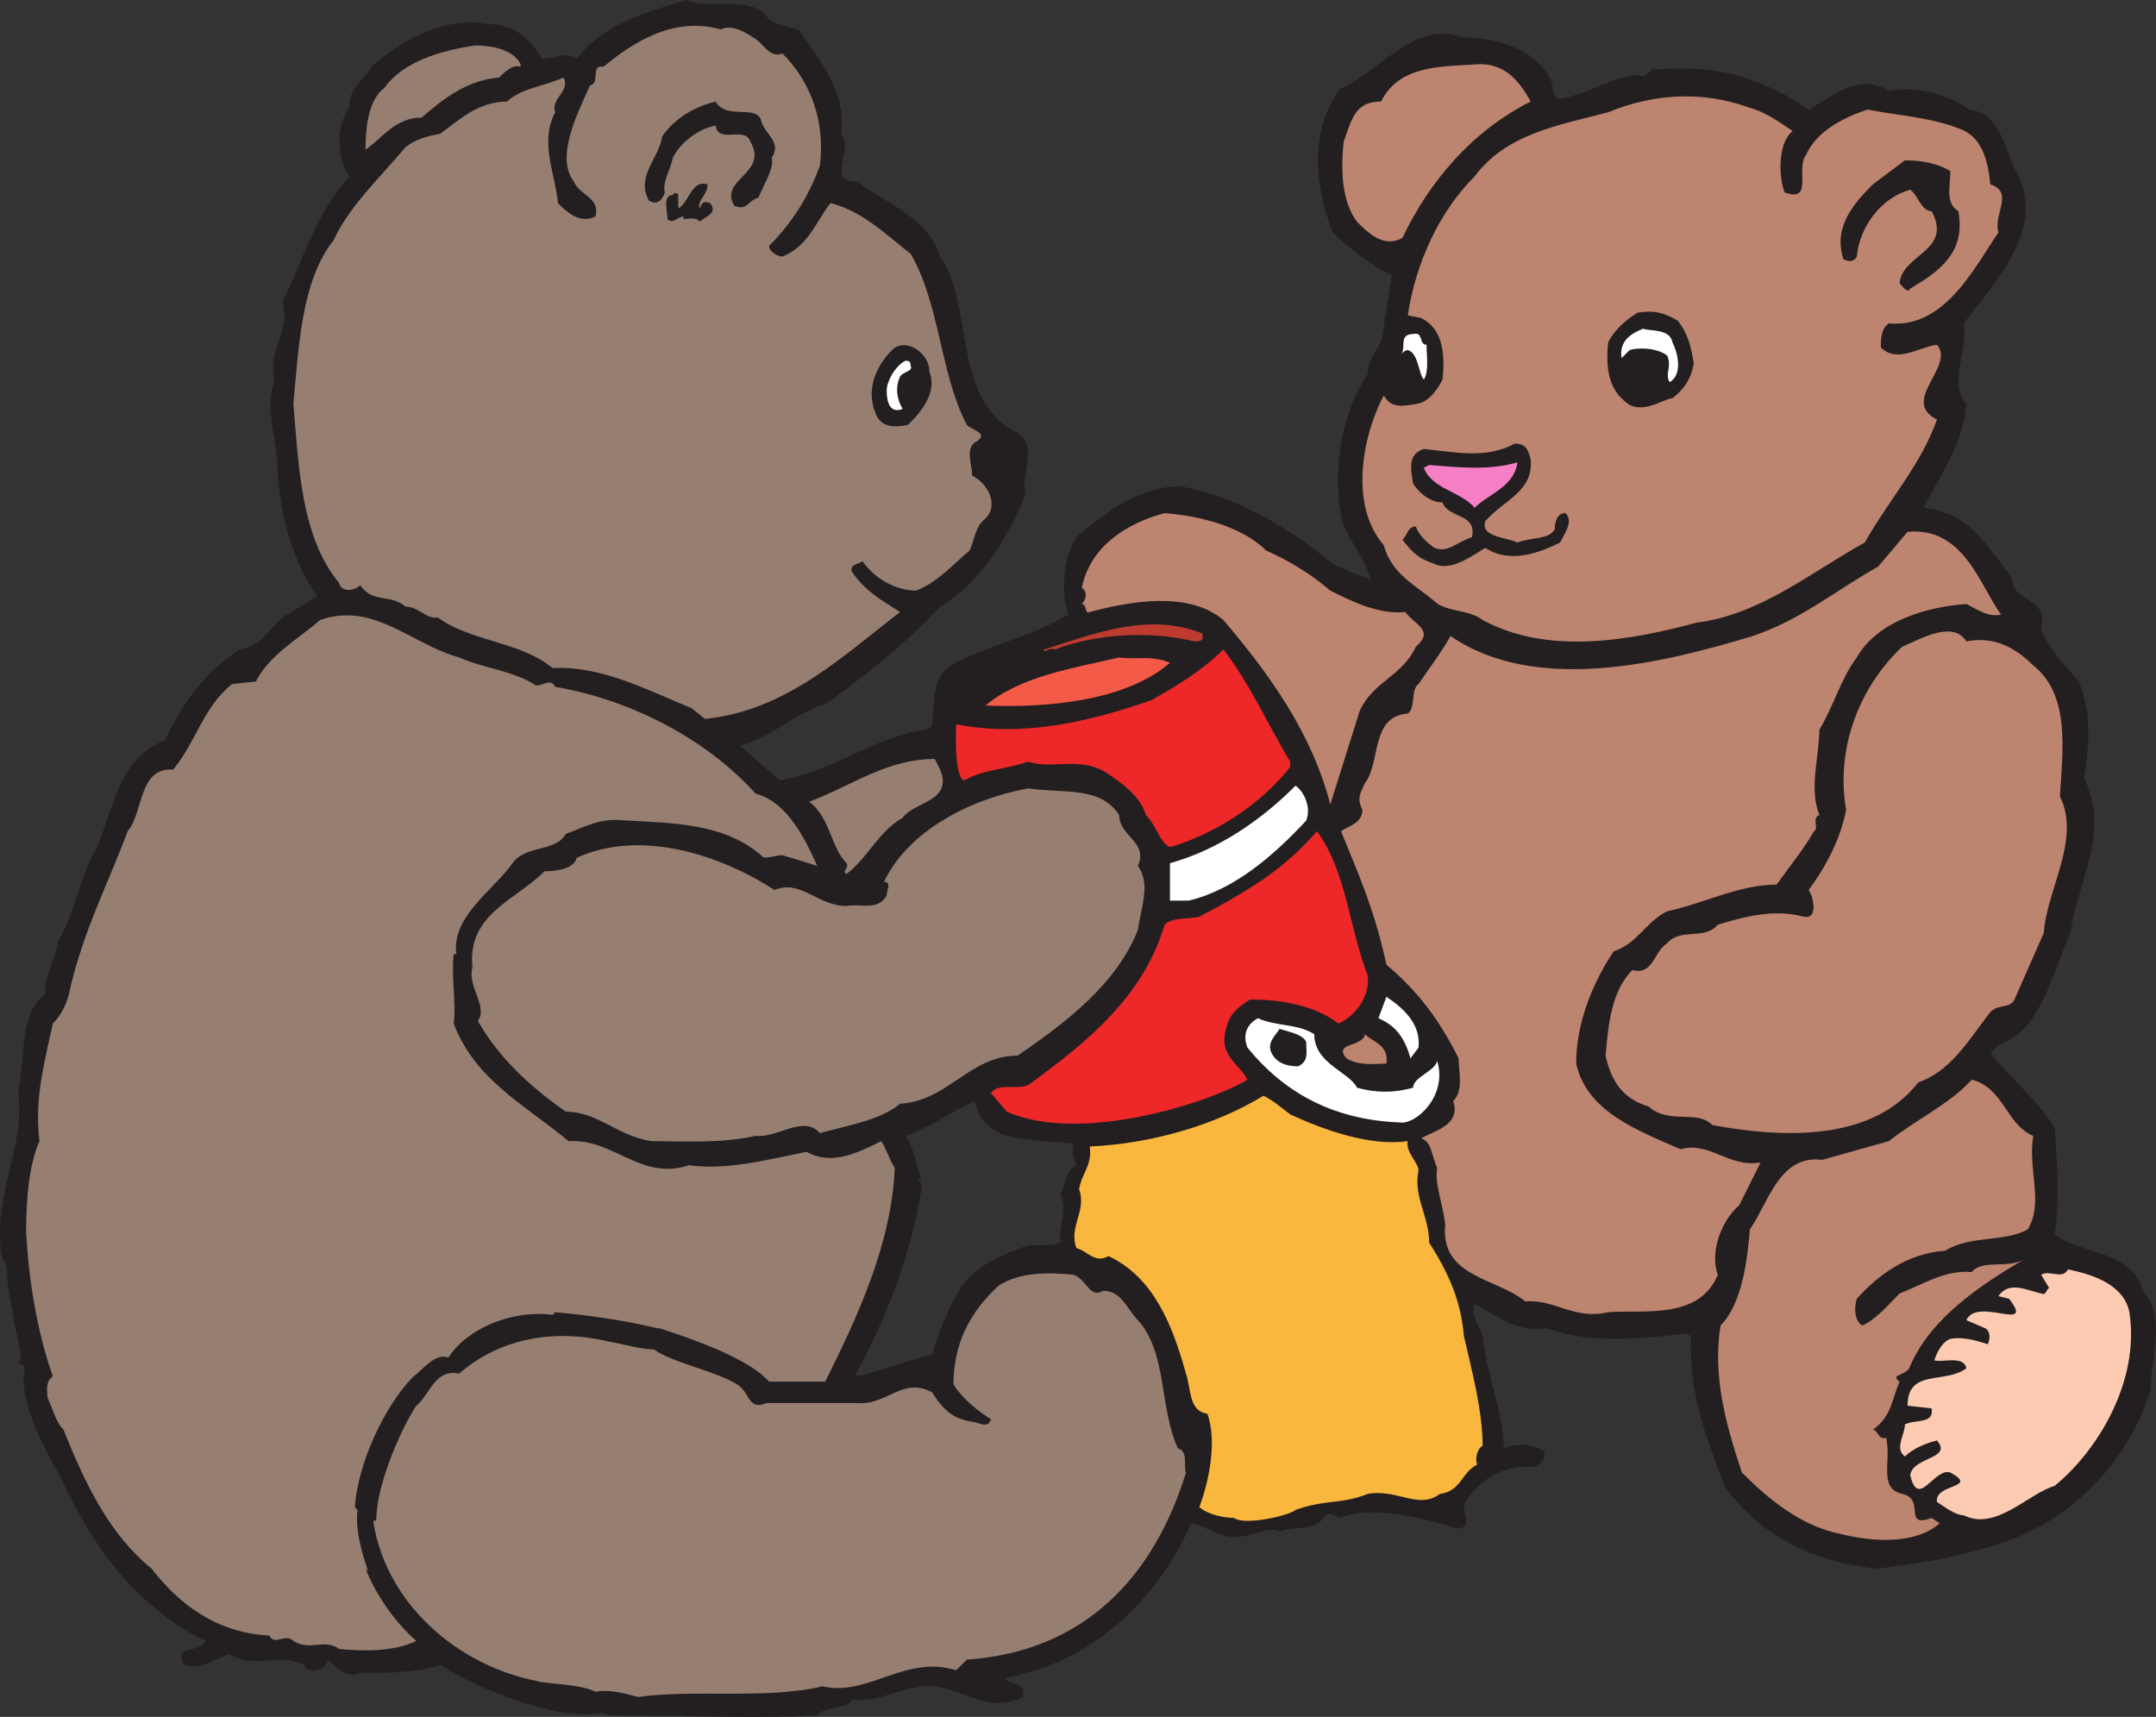 <svg xmlns="http://www.w3.org/2000/svg" width="605.048" height="481.833"><rect width="100%" height="100%" fill="#333333" stroke="none"/><path fill="#231f20" fill-rule="evenodd" d="M601.329 362.25c-3-11.25-15.75-9.75-24.75-15.75 1.5-9 .75-21 0-30-4.5-7.5-12-13.5-18-21l2.25-2.25c12-3.75 15-20.25 20.25-31.5 2.25-15.75 11.25-27.75 3.75-43.5 1.5-8.25 2.25-18.75-1.5-27-3.75-4.5-9-9.75-10.5-15 2.25-9-8.25-6.75-8.25-14.25-6.75-8.25-11.25-18-24.75-19.5 4.5-9 11.25-18 12-29.25-5.25-6 .75-15-.75-22.5 9-12 24-27 14.25-43.5-3-6.75-4.5-15.75-12.75-16.5-6-4.5-15.75-6.75-22.5-5.25-8.25-5.25-15.75 1.5-22.5 5.25-13.5-9-25.5-12.75-42.75-11.25-2.25-.75-2.25 3-5.25 1.5-7.5.75-13.5 5.25-21.75 6.75-3-.75-1.5-4.5-3-6-4.5-8.25-15-11.25-24.75-11.25-12.75-5.25-24 10.5-33.75 14.25-9 11.25-7.5 27.75-2.25 40.5 4.5 4.5 10.5 9 16.5 12l-2.25 14.25c0 6-4.5 8.25-4.5 13.5-7.5 11.25-9.75 26.25-7.5 39.75 1.5 6.75 6.75 11.25 8.25 18-3.75-1.5-7.5-3-10.5-4.5-12.75-10.5-27-18.75-42.75-21.75-12 0-21 7.5-28.5 13.5-4.5 5.25-5.25 15.75-3 22.5-9.75 6-24 9-33 14.25-5.25 3-4.5 10.5-5.25 16.5 0 .75-1.5 1.5-2.25 1.5-14.25 2.25-26.25 12-40.5 14.25l-11.25-9.75c10.5-3 15-9 24.75-12 12-9 21.75-16.5 31.5-27 11.25-6.75 18.75-18.75 24-31.5-1.5-6.75 3.75-12.75-2.25-17.25-18.75-9-12-36-21.75-49.5-3.75-11.25-14.25-14.25-23.25-21-9 0-.75-9-4.5-13.5 1.5-12-6-20.25-12-29.25-3-.75-7.5-1.5-9-3.75-5.25-6-15.75-1.5-22.5-4.5-12 3.75-23.25 6.75-30.75 16.5-3.75-2.25-5.25 0-9.75 0-3-5.25-7.5-9.75-15-9.75-12.75-2.25-24 4.5-33 12-2.25 4.5-6 5.25-6 11.25-3.75 5.25-3.75 14.25 0 19.5-9 9.75-12.75 22.5-18.75 35.25 2.25 9-4.5 13.5-2.25 21.75-3 9 .75 16.5.75 24.75.75 13.5 4.5 27 11.25 36l-9.75 6c-3.75 3-6 8.25-12 9-9.75 6-16.5 15.75-21 25.5-13.5 5.25-14.25 19.5-19.5 30.75-4.5 7.5-6 18.75-10.5 25.5-.75 5.25-3.75 9.75-3.75 15-7.5 6-5.25 18-7.5 27 2.25 16.5-7.5 29.25-4.5 47.25 2.25 1.5.75 6.75 2.25 9l-.75-.75c1.5 4.5 1.5 9.75 3 14.25 0 1.5 1.5 5.25 0 6.75 3 .75 1.5 3 1.5 5.25.75 9.75 6 18.75 10.5 27 9 19.5 21 36 40.5 45.75-1.5 3.75-9 .75-6 6.75 4.5 1.5 8.25-1.5 12.75-3 8.25 4.5 12.75-.75 21 3 1.5 3 6 1.5 6.75-1.5 3 3 5.25 5.25 9 3.75 7.5 0 15.75 0 22.5-2.25 9 6 32.25 15.75 45 13.5 2.25.75 6 .75 8.25.75 17.25 0 35.25.75 52.5 0 2.25-3 8.25-1.5 9.75-4.5 8.25.75 12-3 20.25-3.75 9.75-.75 17.25 8.25 27.75 3 .75-4.5-3-3-5.25-5.25 24.75-4.5 42.75-21.75 52.5-43.5 4.5.75 8.25 4.5 13.5 3.75 3 0 8.25-3 11.25-1.5 4.5-1.5 10.5 0 12.75-4.5 1.5-.75 3 0 3.75.75 10.5-3.75 22.5 0 33.75 3 3.75-.75 1.5-3 1.5-6.75 3.75-6.75 11.25-11.25 18.75-10.5 2.25 0 4.5-2.25 3.75-4.5-3.75-2.25-8.25-2.25-11.25-.75-.75-12.75-4.5-18.75-6-31.5-.75-3-3.75-6-2.25-9 6 3 12 8.25 20.25 6.75 12.75 4.5 26.25 3 39 1.5l1.5.75c-.75 16.5 4.5 29.25 9.75 42.75 8.25 10.5 20.25 20.25 42.75 22.5 9.75-1.5 18-2.25 27.75-5.25 24-5.25 42-23.25 48.75-45 0-9 4.5-20.25-2.25-27.75m-318.75-43.5c6 1.5 12.75 1.5 18.75 2.25-.75 2.25 0 4.5.75 6-3 1.5-3 5.25-4.5 8.25 2.25 4.5-.75 9 0 13.5-2.25.75-6 .75-9 .75-6.75 2.25-15.75 6-19.5 12.75-3 5.25-6 12-7.5 18-7.5 1.5-13.5 4.5-21.75 6 9-16.5 15.75-33.75 18.75-52.5.75-2.25-2.25-2.25 0-3-1.5-3.75-2.25-9-4.5-12 6.75-2.25 12.75-6.75 19.5-9.75.75 4.5 3.75 8.25 9 9.75"/><path fill="#967e71" fill-rule="evenodd" d="M95.079 462.75c-3.75-3-8.25.75-12.75-2.25-2.25-2.25-5.25 1.5-6.75-1.5-15-.75-25.5-9-33-18.75-12-9.75-18.75-24-24.75-39-2.25-2.25-3-6-4.5-9 0-1.5-.75-4.5 1.5-6-4.5-12.75-6.75-27-7.5-40.5 0-9 .75-18.75 3.75-25.5-1.5-12 1.5-22.5 3.75-33 2.25-2.25 3.75-5.25 4.5-8.25 3.75-17.25 11.25-31.5 16.5-45.75 4.5-5.25 3-18 12.75-17.25 6.75-8.25 8.25-17.25 16.5-24l6.75-.75c3.75-7.5 12-12 18-17.25 15-5.25 25.5 6.75 39 10.5 6.75 3 15 3.75 21 7.5 1.5 1.5 4.5-2.25 6 .75 21.75 3.75 42.75 15 56.25 30 9 2.25 14.25 13.5 17.25 20.25l-9.75-3c-2.25 0-5.25 1.5-6 0-10.5-9-24.75-9-38.25-9.75-6.75-.75-10.5 1.5-16.5 3.75-3 5.25-11.25 3-15 8.25-5.25 7.5-17.25 15-15.75 25.5h-.75c-.75 6.75.75 13.5 0 19.5 6 15.75 19.5 22.5 32.25 33 12.75-.75 20.25 11.25 33.75 6.75 10.5 1.5 21.75-1.5 33-3.75 6.75 3.75 13.5.75 21-3 1.5 2.25 2.25 5.25 3.75 7.5-.75 21-10.5 42-19.5 60h-15.75c-6-6.75-21.75-12-30.75-15h-.75c-9-2.25-20.25-3.75-28.5-4.5l-.75.75c-11.25-1.5-24 3.75-29.25 12-3.75-1.5-7.5 3.75-9.75 5.25-8.25 8.25-15.75 24.75-16.5 36.75l.75.75c-.75 6 1.5 12.75 3 17.25l-.75-.75c3 7.5 8.25 15 14.25 20.25-6 3-15 3-21.75 2.25"/><path fill="#967e71" fill-rule="evenodd" d="m271.329 465.75-3 3c-14.25-4.5-24.75 7.5-37.5 4.5-15.75 3.75-36 .75-51.75 3-3-.75-7.5-2.25-12-1.5-4.5-2.25-15-2.25-16.5-3-22.5-4.5-42-21.75-45.75-44.25v-.75h.75c0-9.75 6.75-25.5 11.25-32.25 3.75-3 5.25-10.5 12-9 11.25-9.75 26.25-12.75 42-9 4.5.75 9 2.25 13.5 2.25h-.75c5.25 3.75 17.25 6 23.25 9.75 3.75 2.25 3 7.5 8.25 5.25h25.5c8.25.75 12.75-7.5 21-3 3.75 6 6.75 7.5 11.25 8.25 1.5 0 4.5 2.25 5.25-.75-3.75-2.25-8.25-6-10.5-9.75 0-11.25 4.5-20.25 12.75-27.75 6-3.75 13.5-3.75 21-3 3.75 1.5 4.5 6.75 8.25 4.5 5.25 0 6.75 5.25 9.75 8.25 8.25 9 6 24.75 11.25 36 3 .75 1.5 5.25 2.25 6.75-9 29.25-28.5 50.25-61.5 52.5m-60-455.25c3 1.5 4.5 6 8.25 4.5 8.25 8.25 12 19.5 10.5 31.5-3 8.25-7.5 15.75-14.25 22.5 0 1.5 2.25 3 3.75 3 7.5-3 9.75-10.5 13.5-15 9 2.25 15.75 9 22.5 14.25 8.25 14.25 8.25 33.75 15.75 48 1.5 1.5 6 2.25 3 4.5-3.75 1.5-1.5 6.75-1.5 9.75 4.5 2.25 7.5 8.25 3.75 12-3 2.25-3 6-4.5 9-4.5 3.75-9 9-15 11.25-6 0-12-3.75-15-8.25-.75.75-3.75.75-3 3 3.75 5.25 7.5 7.5 13.5 11.25-16.5 12.75-32.25 27.75-54.75 30l-3.75-3c-12.75-5.25-25.5-12-39-11.25-9-7.5-23.25-7.5-32.25-14.25-3 .75-5.25-3-9-3-4.5-3.75-9-.75-12.75-6-1.5 1.5-5.25 2.25-6-.75-10.5-12.75-11.25-32.25-12.75-50.25 1.5-15.75 2.25-34.5 11.25-45.75 4.5-9.75 12.75-17.25 20.25-26.25 3-2.25 6-3 9.75-3.75 5.25-3.75 10.5-9 18.75-9 3.75-3.75 11.25-4.5 15.75-6.75 2.25 3.75-3.75 6-2.25 9.75-4.5 8.25 0 17.25.75 25.5 2.25 2.25 6 6 10.5 3.75 1.5-5.25-4.5-6-6-9.75-5.25-6.75.75-18.75 4.5-27 3-.75 0-6 3.75-5.25 8.25-6.75 19.5-14.25 33-10.5 3-1.5 6.75.75 9 2.25m-65.25 7.5v.75c-2.25-.75-4.5 1.5-6 3-9 .75-15.75 6-21.75 11.25-7.5 0-11.25 6-15.75 9 0-3 0-13.5 5.25-17.25 5.25-7.5 15.75-10.5 25.5-12 3.75 0 10.5.75 12.75 5.25"/><path fill="#bd846f" fill-rule="evenodd" d="M429.579 28.5c-16.5 8.25-28.5 22.5-36 38.25-5.25 3-9.75-1.5-12.75-4.5-4.5-6-4.5-15-3.75-22.5 2.25-6 3-11.25 10.5-11.25 5.25-10.5 17.25-9.75 27.75-10.5 7.5 0 11.25 5.25 14.25 10.5m73.5 8.25c-4.5 3.75-3.75 13.5-2.25 17.25 8.25 3 3-6.75 6-10.5 3-6.75 10.5-10.5 17.25-12.75 7.5 1.5 18 2.25 25.5 5.25 6.75 2.25 8.25 9 9 15.75 6.75 2.25.75 8.25 2.25 13.5-6.75 9.75-15 27-30.75 25.5-2.25 1.5-2.25 4.5-2.25 6.75 4.5 4.5 10.5 0 15.75-.75 5.25 6-10.5 15.75 0 21-4.5 12.75-13.5 22.5-20.25 34.5-15 8.25-29.25 20.25-47.25 22.5-19.5 5.25-42 9-60-.75-3.75-3-10.5-2.25-13.5-5.25-5.25-4.5-12-7.5-14.25-15.75-9.75-11.25-6-30.75 0-42 2.25 3.75 5.25 3 9.75 2.25 3-.75 5.25-3.75 6.75-6.75.75-7.5 0-14.25-6-17.25l-3.75-.75c2.25-15 9-29.25 18.75-39 9-12 23.25-14.25 37.5-18 12.75-5.25 26.25-6 39-1.5 5.25 1.5 8.25 3.75 12.75 6.75"/><path fill="#231f20" fill-rule="evenodd" d="M213.579 33.75c.75 3.75 6 6 3 10.5.75 3-2.25 7.5-3.75 11.25-3 .75-3 3.75-6.75 2.25-4.5-7.5 9.75-9 4.5-18-1.5-4.5-9 .75-9.75-4.5-4.5.75-9.75 4.5-12 9-.75 3.75-3 6.75-2.25 9.75-.75 2.25-2.25 3.75-4.5 2.25-3.75-6.75 3-12 3.75-18 3.75-5.25 9-8.25 15-9.75 3 5.25 11.25.75 12.75 5.25M547.329 48c0 4.5-1.5 9 2.25 11.25 2.25 12-6 17.25-13.5 21.75-.75 1.5-2.25-.75-3-1.5.75-8.25 15-9 9-20.25-3 0-3.75-4.5-6-6-8.25 2.25-14.25 10.5-15 18.75-.75 1.5-2.25 1.5-3.75.75-3-9 3-15.75 8.25-21l9-6.75c4.5 0 9 .75 12.75 3"/><path fill="#231f20" fill-rule="evenodd" d="M196.329 58.5c.75-1.5.75-2.25 3-1.5 2.25 3-1.5 3.75-3 5.25-.75-1.5-3.75-.75-4.5-.75v-.75c-1.5 0-3 2.25-4.5.75 0-2.25-1.5-6.75 1.5-6.75 0-.75 1.5-.75 1.5 0v3.75c3-1.5 3.75-8.25 8.25-6.75 0 3-3 4.5-2.25 6.75m279 43.5c-.75 4.5-3 7.5-6 9.75-2.25 0-9 5.25-13.5.75-4.5-3.75-5.25-9.75-4.5-16.5 1.5-3 4.5-6 8.25-8.25 4.5-.75 7.5 0 11.25 2.25 3 3.75 3.75 7.5 4.5 12"/><path fill="#fff" fill-rule="evenodd" d="M469.329 96c1.5 3 3 9-.75 11.25-1.5-2.25.75-4.5-.75-7.5-3-2.25-8.25-2.25-10.5-1.5l-2.25 2.25c-.75-4.5 2.25-6.75 6-8.25 2.25.75 7.5 0 8.25 3.75m-69 .75c0 3 .75 7.5-.75 9.75-1.5-1.5-1.5-7.5-4.5-8.25-.75 0-1.5.75-2.25 1.5 2.25-1.5-.75-6 3.75-6 3-.75 1.5 3 3.75 3"/><path fill="#231f20" fill-rule="evenodd" d="M260.829 104.25c2.25 6-2.25 11.25-6 15-3.75.75-7.5.75-9-3-3-6.75 0-13.5 4.5-18 3.75-3.75 10.5.75 10.5 6"/><path fill="#fff" fill-rule="evenodd" d="M255.579 102.75c.75 1.5-2.25 1.5-3 3-1.5 3-.75 6.75.75 9-3.75 1.5-4.5-2.25-4.5-5.25 0-2.25 2.25-6.75 5.25-8.25.75 0 1.5 0 1.5 1.5"/><path fill="#231f20" fill-rule="evenodd" d="M429.579 129c.75 9-7.5 11.25-12.75 17.25-1.5 4.5 6 4.5 9 6 3.75-1.5 9-.75 10.5-3.75 0-2.25.75-4.5 3-4.5 2.25 2.25 0 5.25-1.5 8.25-6 3-14.25 6-21 1.5-3.75 2.25-9.75 6.75-14.25 4.5-4.5-1.5-6-3-9-6.75 1.5-1.5 1.5-3.75 3.75-3.75.75 2.25 3 4.5 5.25 6 3.75 1.5 6-1.5 10.5-3 1.5-6.75-6.75-5.25-8.25-9.75-3.75 0-6.75-3-8.25-5.25-.75-4.5-1.5-8.25 3-9.75 8.25.75 17.25 3 25.5-1.5 3 0 3.75 1.5 4.5 4.5"/><path fill="#f67fc6" fill-rule="evenodd" d="M425.829 129.75c-.75 6.75-8.25 9-12 12.75-3.75-4.5-12-5.25-14.25-11.25l1.5-.75c9 .75 17.25 1.5 24.75-.75"/><path fill="#bd846f" fill-rule="evenodd" d="M373.329 165.75c6 3 13.5 6.75 21 6 3 3.75 8.25 5.25 3 9.75-3.75 8.25-12 9.75-15.75 18l-8.25 26.25c-5.25-20.25-17.25-36.75-30-51.75-9.75-8.25-26.25-5.25-37.5-2.25-1.5.75-.75-2.25-2.25-2.25 1.5-1.5 1.5-3.75 0-4.5 2.25-11.25 12-18 23.25-21 9.75.75 21.75 3.75 28.5 10.5 6.75 3 12.75 6.75 18 11.25m188.25 6.75c-3.75.75-6.75-1.5-9.75-3-10.5.75-24.75 4.5-30.75 15-4.5 6-6.75 14.25-10.5 20.25 0 7.5-3 16.5 0 24-2.25.75 0 3.75-1.5 4.5-3 5.25-6.75 9.75-10.5 15-10.5 0-20.25 5.25-30.75 7.5-6 3-8.25 9-15 11.25-6 9-10.5 20.25-10.5 31.5 3 13.5 17.25 18.75 29.25 24 8.25-2.25 13.5 5.25 22.5 3.75l-6 12c-5.25 4.5-8.25 13.5-6 19.5-5.25 12.75-21 9.75-30.75 10.5-9.75 2.25-15-3.75-23.25-3-8.25-6.75-24-6.75-22.5-21.75-.75-6-3-11.25-2.25-15.75-1.5-3-1.5-7.5-4.5-8.25 3.75-2.25 11.25-3.75 9-10.5 3-3 1.5-8.25 1.5-12-5.25-10.5-11.25-18.75-20.25-26.25-3-14.25-7.5-24.75-12.75-37.5 2.25-1.5 6-2.25 6-6-1.5-3-.75-4.5.75-7.5 4.5-6 1.5-18.75 12-19.5 2.25-1.5.75-6.75 3-8.25 3-4.5 6-8.25 9-13.5 24 16.5 60 7.5 84.75 0 13.5-4.5 23.25-12.75 35.25-19.5l8.25-9.75c15.75-1.5 20.25 15 26.25 23.25"/><path fill="#be3b2f" fill-rule="evenodd" d="M337.329 177.75c.75 2.25-.75 2.25-2.25 2.25-12-3-27-2.25-39 2.25-1.5-.75-3.75 1.5-3 0 14.25-4.5 29.25-10.5 44.25-4.5"/><path fill="#bd846f" fill-rule="evenodd" d="M570.579 186.75c10.5 8.25 8.25 24 7.5 36.75 6 12-3.75 26.25-4.5 38.25l-8.25 18.75c-1.5 3-5.25.75-7.5 4.5-5.25 6.75-10.5 15.75-19.5 18.75-12.75 16.5-37.5 15.75-57.75 12-4.5-4.5-12 0-18-5.25-7.5-2.25-10.5-7.5-12-14.25.75-8.25 1.5-18 7.5-24 6 1.5 6-5.25 9.75-7.5 3.75-4.5 10.5-.75 14.25-5.25 7.5-2.25 15.75-4.5 24-2.25 3.75.75 3-3.75 2.25-6l-.75-1.5c4.5-6 9-14.25 10.5-22.5-3-17.25 3.75-34.5 15.75-45.75 5.25-2.25 14.25-7.5 18-1.5 7.5-1.5 13.5 1.5 18.75 6.75"/><path fill="#ee2728" fill-rule="evenodd" d="M343.329 182.25c7.5 9.75 12 20.25 18.75 31.5v1.5c-8.25 10.5-21 18.75-33.75 22.5-3-1.5-3.75-6-6.75-9-1.5-5.25-6.75-9-11.25-12-7.5-4.5-15-.75-21.75-3-6.75 2.25-12.75 2.25-18 5.25-3-.75-2.25-15.75-2.25-15.75 18.75 3.75 37.5-.75 54.75-6.75 6.75-3.75 14.25-8.25 20.25-14.25"/><path fill="#f35a47" fill-rule="evenodd" d="M328.329 186c-12 10.5-33.75 12.75-51.75 12 9.75-8.25 24.75-10.5 37.5-13.5 4.5.75 9-.75 14.25 1.5"/><path fill="#967e71" fill-rule="evenodd" d="M263.829 216c3.75 9-7.5 9-10.5 13.5-6.75 3.75-9.75 11.25-15.75 15.75-1.5-.75.75-1.5 0-3-4.5-4.5-4.5-12.75-10.5-17.25 12-4.5 21.75-12 35.25-12l1.5 3"/><path fill="#fff" fill-rule="evenodd" d="M366.579 230.25c-9 9.75-20.25 19.5-33 22.5h-5.25v-10.5c13.5-3.75 25.5-12 35.25-21.75 2.25 1.5 4.5 6 3 9.75"/><path fill="#967e71" fill-rule="evenodd" d="M314.079 228.75c0 6 8.25 7.5 5.25 14.25 3.75 5.25.75 12 0 18-6 15-19.5 25.5-33.75 35.25-13.5 0-19.5 12.75-33 13.5-5.25 4.5-14.25 6-22.5 8.25-4.5-5.25-12 1.5-18 .75-9.75 2.25-21 1.5-29.25 1.5-9.75-1.5-15-8.25-24-8.25-9.75-6.75-18.75-15-24.75-25.5 3-3.75-3-9.75-1.5-15-1.5-15 12-18.75 20.25-27 3.75 0 8.25-.75 9-3.75 18-8.25 40.5-.75 55.5 9 7.5-3 12 4.5 20.25 4.5 3.75-.75 9 1.5 11.25-3 0-1.5 1.5-3.75-.75-3.75 6.75-14.25 24-23.25 40.5-26.25 9.75 1.5 20.25-.75 25.5 7.5"/><path fill="#ee2728" fill-rule="evenodd" d="M383.829 273.75c.75 6.75-4.5 12-8.25 13.5-6.75-5.25-16.5-6.75-24.75-6.75-3.75 2.25-6 4.5-6.75 8.25-2.25 7.5 3.75 9.75 6 14.25-11.25 6.75-47.25 18-67.5 9l-4.5-5.25c2.25-3 6.75-.75 10.5-2.25 16.5-12 32.25-24.75 38.25-45 2.25-2.25 7.5-1.5 9.75-2.25 14.25-7.5 24-13.5 33-24 8.25 11.25 9 27 14.25 40.5"/><path fill="#fff" fill-rule="evenodd" d="m398.079 294-2.25 3c-1.5-5.25-3.75-9-9-11.25l2.25-6c4.5 3 9.75 7.5 9 14.25"/><path fill="#fff" fill-rule="evenodd" d="M368.829 290.25c0 8.25 9.75 10.5 12 15 5.25 1.5 10.5 1.5 15.75 0 0-3 6-4.5 6.75-7.5 3 9.75-6 18-10.5 17.25-19.5-.75-33-9-42.75-21-1.5-3.75 0-6.75 3-8.25 4.5 2.25 11.25 1.5 15.75 4.5"/><path fill="#231f20" fill-rule="evenodd" d="M366.579 292.5c0 3 .75 5.25-2.25 6.75-3 0-6-.75-7.5-3.75s1.5-5.25 2.25-6.75c2.25.75 6.75 1.5 7.5 3.75"/><path fill="#bd846f" fill-rule="evenodd" d="M389.079 298.5c-3 0-7.5.75-11.25-1.5-3.75-4.5 4.5-3 5.25-6.75 2.25 2.25 6.75 3 6 8.25m181.5 20.25c-1.5 9.75 3 18.75-1.5 26.25-6.75 3.75-15.75 1.5-23.25 6-10.5.75-18.75 6.75-24.75 13.5-.75 2.25-.75 6 1.5 7.5 3.75-1.5 7.5-6 10.5-9 6-2.25 12.75-6.75 20.25-6 3-3.75 10.5-.75 15-3.75-12.75 7.5-26.25 16.5-32.25 30-.75 3-6 2.25-3 4.5-2.25 5.25-2.25 9.75-7.5 13.5 1.5 0 1.5 3 3.75 2.25 1.5 6.75-2.25 14.25 4.5 15.75s0 9.75 8.25 6.75l2.25 1.5c-6.75 6-18.75 5.25-27.75 3-11.25-2.25-20.25-9.75-27.75-17.25-4.5-13.5-8.25-27-6-41.25 6-6 7.5-18 8.25-27 5.25-7.5 8.25-21 20.25-19.5l18.75-5.25c7.5-6 17.25-10.5 23.25-17.25 9 2.25 9.75 12.75 17.25 15.75"/><path fill="#fab73d" fill-rule="evenodd" d="M362.079 312.75c9.75 4.5 22.5 9 33 7.5-.75 3 3 6 3 8.25-1.5 7.5 3 12.75 3 20.25 6.75 10.5 9 18 9.75 26.25 2.25 9.75 5.25 21 5.25 30.75-1.5.75-2.25 3.75-1.5 5.25-4.5 2.25-4.5 7.5-10.5 8.25-6 4.5-12-1.5-20.25 0-7.5 3-12 1.5-20.25 4.5-1.5 1.5-14.25 4.5-17.25 2.25 0 0-6 0-9.75-3 2.25-6 5.25-18 2.25-26.25-5.25-.75-4.5-6.75-6-11.25-3.75-13.5-9-27-21.75-33-3.75 2.25-6-1.5-9-2.25-2.25-6 3-10.5.75-16.5.75-4.5 3.75-6.75 3-12 17.25-.75 35.25-6 48.75-14.25 3 1.5 4.5 3 7.5 5.25"/><path fill="#fccbb2" fill-rule="evenodd" d="M597.579 368.25c3 19.5-9 39-21 48.75-7.5 2.25-16.5 12.75-25.5 8.25-2.25 0-5.25-2.25-7.5-3.75-.75-5.25 12-3.75 3.75-8.25-4.5-1.5-9 10.5-11.25.75.75-5.25 12-4.5 7.5-9.75-3 .75-6.75 2.25-9 4.5-3-2.25 0-6 0-9 3-1.5 8.25 0 7.5-4.5l-6.75-.75c0-10.5 10.5-6 16.5-10.5-.75-3.75-6.75-1.5-9-2.25.75-2.25 2.25-5.25 4.5-6 3.75-.75 8.25.75 10.5 1.5.75-1.5.75-3.75-.75-4.5l-5.25-2.25c3-6.75 19.5 3.75 12-6l-3-.75c3-4.5 8.25-1.5 12-.75 1.5.75 1.5-1.5 2.25-1.5l-2.25-3.75c2.25-1.5 6 1.5 7.5-1.5 7.5 1.5 15.75 4.5 17.25 12"/></svg>
